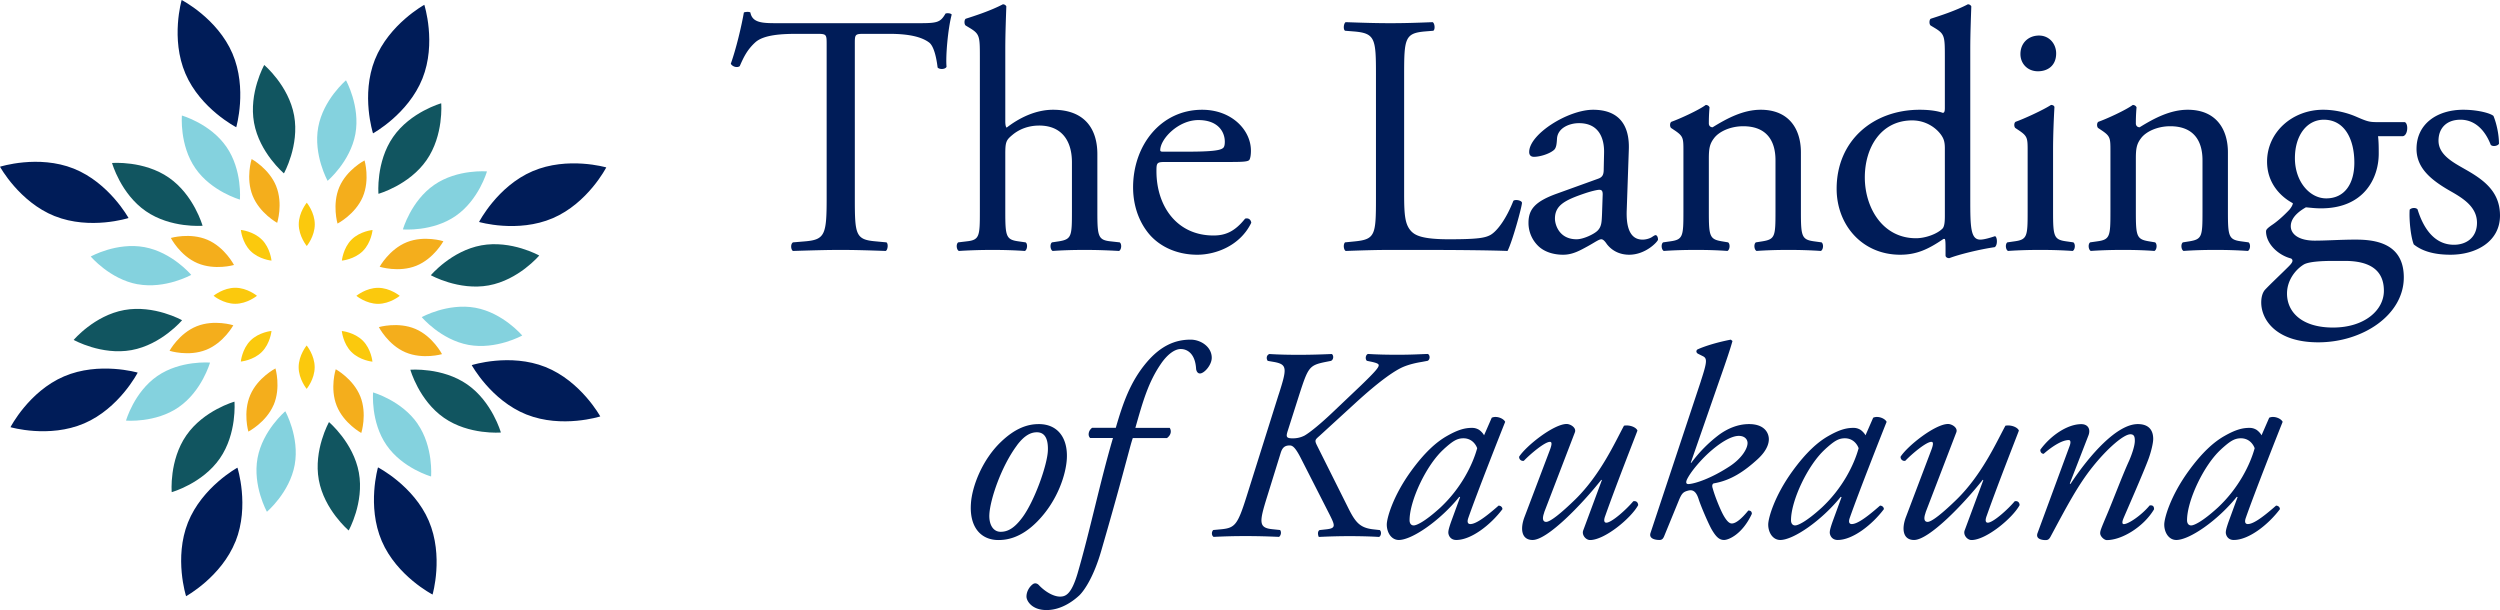 <svg xmlns="http://www.w3.org/2000/svg" data-name="Layer 2" viewBox="0 0 436.64 106.56"><g data-name="Layer 1"><path fill="#001c58" d="M73.78 13.72c-2.48 6.2-8.63 9.57-8.63 9.57s-2.14-6.68.33-12.88c2.48-6.2 8.63-9.57 8.63-9.57s2.15 6.68-.33 12.88M41.13 94.56c-2.48 6.2-8.63 9.57-8.63 9.57s-2.14-6.68.33-12.88c2.48-6.2 8.64-9.57 8.64-9.57s2.14 6.68-.33 12.88ZM91.95 72.4c-6.2-2.48-9.56-8.63-9.56-8.63s6.68-2.14 12.88.33c6.2 2.48 9.57 8.63 9.57 8.63s-6.68 2.14-12.88-.33ZM9.56 37.75C3.37 35.28 0 29.12 0 29.12s6.68-2.14 12.88.33c6.2 2.48 9.57 8.63 9.57 8.63s-6.68 2.14-12.88-.33ZM40.6 9.35c2.63 6.13.66 12.87.66 12.87s-6.24-3.21-8.87-9.35C29.76 6.74 31.73 0 31.73 0s6.24 3.21 8.87 9.35m34.29 81.62c2.63 6.13.66 12.87.66 12.87s-6.24-3.21-8.87-9.34c-2.63-6.14-.66-12.87-.66-12.87s6.24 3.21 8.87 9.34m21.65-52.86c-6.13 2.63-12.87.66-12.87.66s3.21-6.24 9.35-8.87 12.87-.66 12.87-.66-3.21 6.24-9.35 8.87M14.7 73.95c-6.13 2.63-12.87.66-12.87.66s3.21-6.24 9.35-8.87c6.13-2.63 12.87-.66 12.87-.66s-3.21 6.24-9.35 8.87"/><path fill="#115560" d="M74.5 27.97c-3.03 4.37-8.4 5.88-8.4 5.88s-.47-5.57 2.56-9.93c3.03-4.37 8.4-5.88 8.4-5.88s.47 5.57-2.56 9.93M38.39 80.08c-3.03 4.37-8.4 5.88-8.4 5.88s-.47-5.57 2.56-9.93c3.03-4.37 8.4-5.88 8.4-5.88s.47 5.57-2.56 9.93m39.16-7.1c-4.37-3.03-5.88-8.4-5.88-8.4s5.57-.47 9.93 2.56c4.37 3.03 5.88 8.4 5.88 8.4s-5.57.47-9.93-2.56m-52.1-36.11c-4.37-3.03-5.88-8.4-5.88-8.4s5.57-.47 9.93 2.56c4.37 3.03 5.88 8.4 5.88 8.4s-5.56.47-9.93-2.56m25.92-16.69c.95 5.23-1.78 10.1-1.78 10.1s-4.27-3.6-5.22-8.83 1.78-10.1 1.78-10.1 4.27 3.6 5.22 8.83m11.31 62.37c.95 5.23-1.78 10.1-1.78 10.1s-4.27-3.6-5.22-8.83 1.78-10.1 1.78-10.1 4.27 3.6 5.22 8.83m22.67-32.7c-5.23.95-10.1-1.78-10.1-1.78s3.6-4.27 8.83-5.22 10.1 1.78 10.1 1.78-3.6 4.27-8.83 5.22m-62.38 11.3c-5.23.95-10.1-1.78-10.1-1.78s3.6-4.27 8.83-5.22 10.1 1.78 10.1 1.78-3.6 4.27-8.83 5.22"/><path fill="#84d2de" d="M62.07 23.4c-.89 4.84-4.85 8.18-4.85 8.18s-2.52-4.52-1.64-9.37c.89-4.84 4.85-8.18 4.85-8.18s2.52 4.52 1.64 9.37m-10.6 57.8c-.89 4.84-4.85 8.18-4.85 8.18s-2.52-4.52-1.64-9.37c.89-4.84 4.85-8.18 4.85-8.18s2.52 4.52 1.64 9.37m30.37-20.96c-4.85-.89-8.18-4.85-8.18-4.85s4.52-2.52 9.37-1.64c4.84.89 8.18 4.85 8.18 4.85s-4.52 2.52-9.37 1.64M24.03 49.65c-4.84-.89-8.18-4.85-8.18-4.85s4.52-2.53 9.37-1.64 8.18 4.85 8.18 4.85-4.52 2.52-9.37 1.63Zm15.52-24c2.8 4.05 2.35 9.21 2.35 9.21s-4.98-1.41-7.78-5.47c-2.8-4.05-2.35-9.21-2.35-9.21s4.98 1.41 7.78 5.47m33.38 48.36c2.8 4.05 2.36 9.21 2.36 9.21s-4.98-1.41-7.78-5.47c-2.8-4.05-2.35-9.21-2.35-9.21s4.98 1.41 7.78 5.47Zm6.65-36.29c-4.05 2.8-9.21 2.35-9.21 2.35s1.41-4.98 5.47-7.78c4.05-2.8 9.21-2.35 9.21-2.35s-1.41 4.98-5.47 7.78M31.22 71.11c-4.05 2.8-9.21 2.35-9.21 2.35s1.41-4.98 5.46-7.78 9.21-2.35 9.21-2.35-1.41 4.98-5.47 7.78Z"/><path fill="#f4ae1c" d="M48.24 32.53c1.23 3.08.17 6.39.17 6.39s-3.06-1.67-4.29-4.75c-1.23-3.07-.17-6.39-.17-6.39s3.06 1.67 4.29 4.74Zm14.69 36.7c1.23 3.08.17 6.39.17 6.39s-3.06-1.67-4.29-4.74c-1.23-3.08-.17-6.39-.17-6.39s3.06 1.67 4.29 4.75Zm9.77-22.81c-3.07 1.23-6.39.17-6.39.17s1.67-3.05 4.74-4.29c3.07-1.23 6.39-.17 6.39-.17s-1.67 3.06-4.74 4.29M36 61.1c-3.07 1.23-6.39.17-6.39.17s1.67-3.06 4.75-4.29c3.07-1.23 6.39-.17 6.39-.17s-1.67 3.06-4.74 4.29Zm.23-19.22c3.04 1.3 4.64 4.4 4.64 4.4s-3.34.98-6.39-.32c-3.04-1.3-4.64-4.4-4.64-4.4s3.34-.98 6.39.32m36.33 15.57c3.04 1.3 4.64 4.4 4.64 4.4s-3.34.98-6.39-.32c-3.04-1.3-4.64-4.4-4.64-4.4s3.34-.98 6.39.32m-9.21-23.04c-1.31 3.04-4.4 4.64-4.4 4.64s-.98-3.34.32-6.39c1.31-3.05 4.4-4.64 4.4-4.64s.98 3.34-.32 6.39M47.78 70.74c-1.31 3.04-4.4 4.64-4.4 4.64s-.98-3.34.33-6.39c1.3-3.04 4.4-4.64 4.4-4.64s.98 3.34-.32 6.39Z"/><path fill="#fbc90d" d="M45.74 41.85c1.48 1.48 1.68 3.67 1.68 3.67s-2.19-.21-3.67-1.69-1.68-3.67-1.68-3.67 2.19.21 3.66 1.69ZM63.37 59.5c1.48 1.48 1.68 3.67 1.68 3.67s-2.19-.21-3.67-1.69-1.68-3.67-1.68-3.67 2.19.21 3.67 1.69m.01-15.66c-1.48 1.48-3.67 1.68-3.67 1.68s.21-2.19 1.69-3.67 3.67-1.68 3.67-1.68-.21 2.19-1.69 3.67M45.73 61.47c-1.48 1.48-3.67 1.68-3.67 1.68s.21-2.19 1.69-3.67 3.67-1.68 3.67-1.68-.21 2.19-1.69 3.67M41.1 50.26c2.09 0 3.78 1.4 3.78 1.4s-1.7 1.4-3.79 1.4-3.79-1.4-3.79-1.4 1.7-1.4 3.79-1.4Zm24.94.01c2.09 0 3.78 1.4 3.78 1.4s-1.7 1.4-3.79 1.4-3.79-1.4-3.79-1.4 1.7-1.4 3.79-1.4ZM54.98 39.19c0 2.09-1.4 3.78-1.4 3.78s-1.4-1.7-1.4-3.79 1.4-3.78 1.4-3.78 1.4 1.7 1.4 3.79m-.02 24.95c0 2.09-1.4 3.78-1.4 3.78s-1.4-1.7-1.4-3.79 1.4-3.79 1.4-3.79 1.4 1.7 1.4 3.79Z"/><path fill="#001c58" d="M149.3 34.65c0 6.3.12 7.2 3.6 7.5l1.92.18c.36.24.24 1.32-.12 1.5-3.42-.12-5.46-.18-7.86-.18s-4.5.06-8.34.18c-.36-.18-.48-1.2 0-1.5l2.16-.18c3.42-.3 3.72-1.2 3.72-7.5V7.83c0-1.86 0-1.92-1.8-1.92h-3.3c-2.58 0-5.88.12-7.38 1.5-1.44 1.32-2.04 2.64-2.7 4.14-.48.36-1.32.06-1.56-.42.96-2.7 1.86-6.54 2.28-8.94.18-.12.96-.18 1.14 0 .36 1.92 2.34 1.86 5.1 1.86h24.3c3.24 0 3.78-.12 4.68-1.68.3-.12.96-.06 1.08.18-.66 2.46-1.08 7.32-.9 9.12-.24.48-1.26.48-1.56.12-.18-1.5-.6-3.72-1.5-4.38-1.38-1.02-3.66-1.5-6.96-1.5h-4.26c-1.8 0-1.74.06-1.74 2.04zm21.84-24.84c0-3.54-.06-3.9-1.86-4.98l-.6-.36c-.3-.18-.3-1.02 0-1.2 1.5-.48 4.32-1.38 6.48-2.52.24 0 .48.12.6.36-.06 1.8-.18 4.8-.18 7.44v12.6c0 .54.06 1.02.24 1.14 2.16-1.68 5.04-3.12 8.1-3.12 5.7 0 7.74 3.54 7.74 7.74v10.02c0 4.32.12 4.98 2.28 5.22l1.62.18c.42.3.3 1.32-.12 1.5-2.16-.12-3.9-.18-6-.18s-3.96.06-5.58.18c-.42-.18-.54-1.2-.12-1.5l1.2-.18c2.22-.36 2.28-.9 2.28-5.22v-8.58c0-3.84-1.86-6.42-5.7-6.42-2.04 0-3.6.72-4.68 1.62s-1.26 1.2-1.26 3.3v10.08c0 4.32.12 4.92 2.28 5.22l1.26.18c.42.24.3 1.32-.12 1.5-1.8-.12-3.54-.18-5.64-.18s-3.96.06-5.88.18c-.42-.18-.54-1.2-.12-1.5l1.5-.18c2.22-.24 2.28-.9 2.28-5.22zm32.46 18.48c-1.56 0-1.62.12-1.62 1.62 0 6.06 3.54 11.22 9.96 11.22 1.98 0 3.66-.6 5.52-2.94.6-.18 1.02.18 1.08.72-1.98 4.08-6.3 5.58-9.42 5.58-3.9 0-6.96-1.68-8.7-3.96-1.8-2.34-2.52-5.16-2.52-7.8 0-7.38 4.86-13.56 12.06-13.56 5.16 0 8.52 3.54 8.52 7.14 0 .84-.12 1.32-.24 1.56-.18.36-1.02.42-3.54.42zm3.72-1.8c4.44 0 5.76-.24 6.24-.6.18-.12.36-.36.36-1.14 0-1.68-1.14-3.78-4.62-3.78s-6.6 3.24-6.66 5.22c0 .12 0 .3.42.3zm33-13.44c0-6.3-.12-7.26-3.9-7.56l-1.5-.12c-.36-.24-.24-1.32.12-1.5 3.36.12 5.4.18 7.8.18s4.38-.06 7.38-.18c.36.18.48 1.26.12 1.5l-1.44.12c-3.54.3-3.66 1.26-3.66 7.56v20.88c0 3.78.18 5.34 1.26 6.48.66.66 1.8 1.38 6.54 1.38 5.1 0 6.36-.24 7.32-.78 1.2-.72 2.76-2.88 3.96-5.94.36-.3 1.5-.06 1.5.36 0 .66-1.68 6.78-2.52 8.4-3.06-.12-8.76-.18-14.94-.18h-5.52c-2.52 0-4.44.06-7.8.18-.36-.18-.48-1.14-.12-1.5l1.8-.18c3.48-.36 3.6-1.2 3.6-7.5zm38.76 18.18c.9-.3 1.02-.84 1.02-1.74l.06-2.76c.06-2.22-.66-5.22-4.38-5.22-1.68 0-3.72.84-3.84 2.7-.06.96-.12 1.68-.6 2.04-.9.72-2.52 1.14-3.42 1.14-.54 0-.84-.3-.84-.84 0-3.12 6.78-7.38 11.16-7.38s6.42 2.52 6.24 7.02l-.36 10.44c-.12 2.76.42 5.22 2.76 5.22.6 0 1.14-.18 1.5-.36.3-.18.6-.42.78-.42.24 0 .42.36.42.78 0 .3-2.1 2.64-5.04 2.64-1.44 0-2.88-.54-3.9-1.86-.24-.36-.6-.84-.96-.84-.42 0-1.14.54-2.34 1.2-1.32.72-2.64 1.5-4.32 1.5s-3.18-.48-4.2-1.38a5.6 5.6 0 0 1-1.86-4.2c0-2.34 1.14-3.72 4.98-5.1zm-3.72 10.56c1.2 0 3.06-.9 3.66-1.5.72-.72.72-1.56.78-2.82l.12-3.54c0-.66-.24-.78-.6-.78s-1.38.24-2.46.6c-3.54 1.2-5.28 2.1-5.28 4.44 0 1.02.72 3.6 3.78 3.6m18.66-15.36c0-2.34 0-2.64-1.62-3.72l-.54-.36c-.24-.24-.24-.9.06-1.08 1.38-.48 4.8-2.04 6-2.94.24 0 .54.12.66.42-.12 1.38-.12 2.28-.12 2.82 0 .36.24.66.66.66 2.52-1.56 5.34-3.06 8.4-3.06 4.98 0 7.02 3.42 7.02 7.44v10.32c0 4.32.12 4.92 2.28 5.22l1.32.18c.42.3.3 1.32-.12 1.5-1.8-.12-3.54-.18-5.64-.18s-3.96.06-5.58.18c-.42-.18-.54-1.2-.12-1.5l1.14-.18c2.22-.36 2.28-.9 2.28-5.22v-8.94c0-3.42-1.56-5.94-5.64-5.94-2.28 0-4.26.96-5.1 2.1-.78 1.02-.9 1.86-.9 3.6v9.18c0 4.32.12 4.86 2.28 5.22l1.08.18c.42.3.3 1.32-.12 1.5-1.62-.12-3.36-.18-5.46-.18s-3.96.06-5.64.18c-.42-.18-.54-1.2-.12-1.5l1.26-.18c2.22-.3 2.28-.9 2.28-5.22zm50.1 8.46c0 4.74.06 6.96 1.74 6.96.66 0 1.68-.3 2.58-.6.42.12.48 1.62-.06 1.92-2.52.36-6.24 1.26-7.92 1.92-.36 0-.66-.18-.66-.48v-1.02c0-.9 0-1.62-.12-1.86h-.24c-2.64 1.8-4.68 2.76-7.56 2.76-6.66 0-11.1-5.22-11.1-11.52 0-8.4 6.36-13.8 14.52-13.8 2.04 0 3.36.3 4.02.54.3 0 .36-.36.36-.84V9.81c0-3.54-.06-3.9-1.86-4.98l-.6-.36c-.3-.18-.3-1.02 0-1.2 1.5-.48 4.32-1.38 6.48-2.52.24 0 .48.12.6.36-.06 1.8-.18 4.8-.18 7.44zm-4.44-9c0-1.2-.24-1.74-.66-2.34-.9-1.26-2.7-2.52-5.04-2.52-5.46 0-8.28 4.74-8.28 9.96s3.06 10.62 8.94 10.62c1.62 0 3.66-.72 4.62-1.68.36-.36.42-1.26.42-2.22zm14.46.54c0-2.34 0-2.64-1.62-3.72l-.54-.36c-.24-.24-.24-.9.06-1.08 1.38-.48 4.8-2.04 6.18-2.94.3 0 .54.12.6.36-.12 2.1-.24 4.98-.24 7.44v10.8c0 4.32.12 4.92 2.28 5.22l1.26.18c.42.3.3 1.32-.12 1.5-1.8-.12-3.54-.18-5.64-.18s-3.96.06-5.64.18c-.42-.18-.54-1.2-.12-1.5l1.26-.18c2.22-.3 2.28-.9 2.28-5.22zm4.98-17.1c0 2.16-1.5 3.12-3.18 3.12-1.86 0-3.06-1.38-3.06-3 0-1.98 1.44-3.24 3.24-3.24s3 1.44 3 3.12m9.48 17.1c0-2.34 0-2.64-1.62-3.72l-.54-.36c-.24-.24-.24-.9.06-1.08 1.38-.48 4.8-2.04 6-2.94.24 0 .54.12.66.42-.12 1.38-.12 2.28-.12 2.82 0 .36.24.66.66.66 2.52-1.56 5.34-3.06 8.4-3.06 4.98 0 7.02 3.42 7.02 7.44v10.32c0 4.32.12 4.92 2.28 5.22l1.32.18c.42.3.3 1.32-.12 1.5-1.8-.12-3.54-.18-5.64-.18s-3.96.06-5.58.18c-.42-.18-.54-1.2-.12-1.5l1.14-.18c2.22-.36 2.28-.9 2.28-5.22v-8.94c0-3.42-1.56-5.94-5.64-5.94-2.28 0-4.26.96-5.1 2.1-.78 1.02-.9 1.86-.9 3.6v9.18c0 4.32.12 4.86 2.28 5.22l1.08.18c.42.3.3 1.32-.12 1.5-1.62-.12-3.36-.18-5.46-.18s-3.96.06-5.64.18c-.42-.18-.54-1.2-.12-1.5l1.26-.18c2.22-.3 2.28-.9 2.28-5.22zm51.42-5.1c.66.3.54 2.34-.36 2.46h-4.32c.12 1.02.12 2.04.12 3.06 0 4.14-2.46 9.54-10.08 9.54-1.08 0-1.92-.12-2.64-.18-.72.42-2.64 1.56-2.64 3.3 0 1.38 1.38 2.52 4.2 2.52 2.04 0 4.5-.18 7.14-.18 3.36 0 8.4.6 8.4 6.6 0 6.54-7.14 11.34-14.94 11.34-7.38 0-9.96-3.96-9.96-6.96 0-.96.24-1.74.66-2.22 1.02-1.08 2.7-2.64 4.08-4.02.54-.54 1.02-1.08.48-1.44-2.34-.6-4.38-2.64-4.38-4.74 0-.3.24-.54.9-1.02 1.02-.66 2.16-1.68 3.18-2.76.3-.36.6-.84.6-1.14-2.04-1.08-4.5-3.42-4.5-7.26 0-5.16 4.44-9.06 9.78-9.06 2.28 0 4.38.6 5.76 1.2 1.92.84 2.34.96 3.66.96zm-12.54 24.24c-1.92 0-4.32.12-5.16.66-1.44.9-2.88 2.76-2.88 5.04 0 3.24 2.58 5.94 8.04 5.94s8.88-3 8.88-6.42c0-3.66-2.52-5.22-6.84-5.22zm3.72-17.16c0-4.08-1.68-7.5-5.34-7.5-2.88 0-5.04 2.64-5.04 6.72s2.58 7.02 5.46 7.02c3.24 0 4.92-2.58 4.92-6.24m24.3-8.16c.54 1.32.96 3.24.96 4.86-.24.42-1.14.54-1.44.18-1.02-2.64-2.82-4.38-5.28-4.38s-3.84 1.5-3.84 3.66c0 2.46 2.52 3.78 4.62 4.98 3.18 1.8 6.12 3.84 6.12 8.1 0 4.56-4.2 6.84-8.64 6.84-2.82 0-4.92-.6-6.42-1.8-.48-1.14-.84-4.08-.72-6.06.3-.36 1.08-.42 1.38-.06 1.02 3.3 2.94 6.18 6.36 6.18 2.16 0 4.02-1.26 4.02-3.84 0-2.76-2.4-4.26-4.62-5.52-3.48-1.98-5.94-4.08-5.94-7.38 0-4.38 3.6-6.84 8.16-6.84 2.52 0 4.74.6 5.28 1.08M186.33 80.11c-.14 2.64-1.54 7.25-5.09 10.9-2.98 3.07-5.57 3.31-6.86 3.31-3.07 0-5.09-2.26-4.8-6.38.19-2.98 1.97-7.63 5.23-10.75 2.5-2.4 4.66-3.12 6.62-3.12 3.41 0 5.09 2.54 4.9 6.05Zm-8.73-2.3c-2.78 3.75-4.66 9.46-4.8 12-.1 1.68.58 3.07 1.97 3.07 1.06 0 2.26-.43 3.79-2.5 2.11-2.83 4.37-9.17 4.46-11.71.05-1.49-.24-3.17-1.92-3.17-.96 0-2.11.43-3.5 2.3Zm20.25-1.3c-.29.82-.67 2.35-1.25 4.46-1.44 5.38-2.74 9.98-4.27 15.26-1.25 4.32-2.83 6.77-3.79 7.73-.72.67-2.93 2.59-5.76 2.59-2.59 0-3.5-1.63-3.5-2.35 0-.96.58-1.78 1.1-2.16.38-.29.82-.14 1.1.19 1.15 1.2 2.59 1.97 3.65 1.97.96 0 1.97-.34 3.07-4.03 2.21-7.58 3.89-15.84 6.19-23.67h-3.98c-.48-.43-.29-1.34.34-1.78h4.13c1.25-4.32 2.54-8.06 5.38-11.42 2.4-2.83 4.9-3.98 7.68-3.98 1.78 0 3.7 1.25 3.7 3.17 0 1.25-1.3 2.74-2.06 2.74-.43 0-.62-.43-.67-.77-.14-2.64-1.49-3.5-2.69-3.5-1.06 0-2.35.96-3.46 2.59-2.21 3.22-3.17 6.62-4.46 11.18h6c.34.53.24 1.25-.48 1.78h-5.95Zm25.49-7.63c1.44-4.51 1.54-5.23-.82-5.66l-1.1-.19c-.29-.38-.24-1.01.29-1.2 1.54.1 3.17.14 5.18.14s3.55-.05 5.71-.14c.34.19.38.96-.14 1.2l-.96.19c-2.83.58-3.02.91-4.56 5.66l-2.02 6.34c-.34 1.06-.29 1.34.86 1.34.72 0 1.39-.14 2.06-.48 1.01-.58 2.98-2.21 5.04-4.18l4.8-4.56c2.59-2.5 3.12-3.17 3.12-3.55 0-.29-.53-.43-1.15-.58l-.91-.19c-.34-.29-.24-1.06.19-1.2 1.58.1 3.22.14 5.28.14 2.35 0 3.79-.1 5.18-.14.43.24.38 1.01-.05 1.2l-1.01.19c-.86.14-2.06.38-3.22.86-1.25.53-3.74 2.06-8.5 6.43l-6.14 5.62c-.82.72-.91.77-.38 1.82l5.28 10.56c1.3 2.64 2.06 3.65 4.37 3.94l1.25.14c.34.29.24 1.06-.14 1.2-1.54-.1-3.6-.14-5.09-.14-1.82 0-3.6.05-5.42.14-.19-.38-.24-1.01.14-1.2l1.25-.14c1.63-.19 1.44-.67.48-2.59l-5.04-9.89c-1.01-1.97-1.49-2.16-1.92-2.16-.91 0-1.3.43-1.58 1.34l-2.35 7.58c-1.39 4.46-1.54 5.47.91 5.71l1.34.14c.29.34.14 1.01-.19 1.2-2.21-.1-3.89-.14-5.95-.14s-3.55.05-5.47.14c-.38-.24-.38-.91-.05-1.2l1.49-.14c2.3-.24 2.78-.82 4.32-5.71l5.62-17.86Zm37.2 4.08c.82-.38 2.06.1 2.35.72-.72 1.78-4.9 12.38-6.43 16.75-.29.82-.05 1.1.34 1.1.82 0 2.21-.82 4.94-3.22.34 0 .67.24.67.62-2.02 2.69-5.42 5.38-8.06 5.38-1.1 0-1.39-.91-1.39-1.3 0-.34.1-.77.48-1.87l1.58-4.32-.14-.05c-3.41 4.22-8.3 7.54-10.56 7.54-1.34 0-2.11-1.34-2.11-2.69 0-1.1 1.06-4.94 4.22-9.31 2.3-3.17 4.37-5.09 6.34-6.19 1.87-1.06 3.07-1.39 4.32-1.39.53 0 .86.14 1.15.29.19.1.72.53.96 1.01zm-8.35 5.47c-3.07 2.74-6 9.03-6 12.43 0 .58.29.91.72.91.48 0 1.92-.62 4.66-3.12 3.65-3.41 5.66-7.54 6.43-10.37-.34-.91-1.15-1.73-2.4-1.73-1.15 0-1.92.53-3.41 1.87Zm17.52 11.09c-.43 1.15-.19 1.63.34 1.63.72 0 2.64-1.54 5.14-3.98 4.37-4.32 6.87-9.89 8.45-12.82 1.01-.19 2.16.29 2.35.86-.48 1.3-3.6 9.17-5.62 14.88-.24.62-.29 1.2.19 1.2.91 0 3.46-2.26 4.7-3.74.43-.1.82.1.86.67-1.25 2.3-5.86 6.1-8.4 6.1-.77 0-1.49-.91-1.2-1.68l3.26-8.79-.1-.05c-3.46 4.37-9.41 10.51-12 10.51-1.97 0-2.21-1.97-1.39-4.08l4.42-11.67c.34-.91.38-1.39 0-1.39-.91 0-3.41 2.11-4.56 3.31-.48.1-.86-.29-.82-.72 1.25-1.92 6.05-5.71 8.3-5.71.62 0 1.73.62 1.44 1.44l-5.38 14.02Zm27.35-22.95c1.1-3.36 1.15-3.98.34-4.37l-.86-.43c-.29-.19-.34-.48-.1-.72 1.44-.67 3.79-1.34 5.86-1.73l.29.24c-.38 1.34-.91 2.98-2.35 7.06l-4.94 14.21h.1a23.9 23.9 0 0 1 4.9-4.94c1.34-.96 3.12-1.82 5.18-1.82 2.78 0 3.46 1.63 3.46 2.64 0 .58-.19 1.87-1.97 3.5-2.26 2.06-4.61 3.7-7.68 4.22-.34.19-.24.62-.14.91.38 1.39 1.25 3.5 1.78 4.51.58 1.06 1.06 1.58 1.54 1.58.62 0 1.54-.62 2.88-2.26.43 0 .62.19.62.58-1.68 3.6-4.08 4.56-4.85 4.56-.86 0-1.44-.58-2.21-1.92-.58-1.06-1.78-3.84-2.21-5.14-.38-1.25-.91-1.78-1.78-1.58-.96.24-1.2.48-1.78 1.92l-2.5 6.1c-.19.43-.38.62-.82.62-.53 0-1.92-.14-1.54-1.25l8.79-26.5Zm6.63 9.56c-1.25 0-3.02 1.06-4.66 2.45-1.78 1.49-3.79 3.84-4.42 5.23-.19.48-.14.82.48.72 1.01-.1 3.7-.91 7.06-3.12 2.02-1.34 3.07-3.02 3.07-4.03 0-.58-.43-1.25-1.54-1.25Zm23.47-3.17c.82-.38 2.06.1 2.35.72-.72 1.78-4.9 12.38-6.43 16.75-.29.82-.05 1.1.34 1.1.82 0 2.21-.82 4.94-3.22.34 0 .67.24.67.62-2.02 2.69-5.42 5.38-8.06 5.38-1.1 0-1.39-.91-1.39-1.3 0-.34.1-.77.48-1.87l1.58-4.32-.14-.05c-3.41 4.22-8.3 7.54-10.56 7.54-1.34 0-2.11-1.34-2.11-2.69 0-1.1 1.06-4.94 4.22-9.31 2.3-3.17 4.37-5.09 6.34-6.19 1.87-1.06 3.07-1.39 4.32-1.39.53 0 .86.14 1.15.29.19.1.72.53.96 1.01zm-8.35 5.47c-3.07 2.74-6 9.03-6 12.43 0 .58.29.91.72.91.48 0 1.92-.62 4.66-3.12 3.65-3.41 5.66-7.54 6.43-10.37-.34-.91-1.15-1.73-2.4-1.73-1.15 0-1.92.53-3.41 1.87Zm17.52 11.09c-.43 1.15-.19 1.63.34 1.63.72 0 2.64-1.54 5.14-3.98 4.37-4.32 6.86-9.89 8.45-12.82 1.01-.19 2.16.29 2.35.86-.48 1.3-3.6 9.17-5.62 14.88-.24.62-.29 1.2.19 1.2.91 0 3.46-2.26 4.7-3.74.43-.1.82.1.86.67-1.25 2.3-5.86 6.1-8.4 6.1-.77 0-1.49-.91-1.2-1.68l3.26-8.79-.1-.05c-3.46 4.37-9.41 10.51-12 10.51-1.97 0-2.21-1.97-1.39-4.08l4.42-11.67c.34-.91.38-1.39 0-1.39-.91 0-3.41 2.11-4.56 3.31-.48.1-.86-.29-.82-.72 1.25-1.92 6.05-5.71 8.3-5.71.62 0 1.73.62 1.44 1.44l-5.38 14.02Zm25.15-5.09.14.1c3.41-5.18 8.16-10.46 11.76-10.46 1.87 0 2.69 1.01 2.69 2.59 0 .77-.38 2.26-.77 3.36-.86 2.4-4.32 10.22-4.46 10.61-.19.48-.24.91.1.91.82 0 3.12-1.58 4.51-3.26.67-.1.77.29.77.67-1.82 3.07-5.62 5.38-8.26 5.38-.43 0-1.15-.62-1.15-1.2 0-.43.14-.77 1.15-3.17 1.01-2.35 2.78-7.06 3.89-9.46.38-.86 1.01-2.54 1.01-3.5 0-.58-.05-1.15-.77-1.15-1.15 0-3.98 2.4-6.62 5.71-2.54 3.17-4.51 6.91-7.34 12.19-.24.43-.43.58-.86.58-.53 0-1.82-.14-1.39-1.25l5.57-15.12c.24-.62.24-1.1-.14-1.1-1.1 0-2.78 1.01-4.37 2.4-.38 0-.62-.34-.58-.72 1.82-2.5 4.75-4.46 7.15-4.46 1.15 0 1.68.86 1.25 1.97l-3.26 8.4Zm34.85-11.47c.82-.38 2.06.1 2.35.72-.72 1.78-4.9 12.38-6.43 16.75-.29.82-.05 1.1.34 1.1.82 0 2.21-.82 4.94-3.22.34 0 .67.24.67.62-2.02 2.69-5.42 5.38-8.06 5.38-1.1 0-1.39-.91-1.39-1.3 0-.34.1-.77.48-1.87l1.58-4.32-.14-.05c-3.41 4.22-8.3 7.54-10.56 7.54-1.34 0-2.11-1.34-2.11-2.69 0-1.1 1.06-4.94 4.22-9.31 2.3-3.17 4.37-5.09 6.34-6.19 1.87-1.06 3.07-1.39 4.32-1.39.53 0 .86.14 1.15.29.19.1.72.53.96 1.01zm-8.35 5.47c-3.07 2.74-6 9.03-6 12.43 0 .58.29.91.72.91.48 0 1.92-.62 4.66-3.12 3.65-3.41 5.66-7.54 6.43-10.37-.34-.91-1.15-1.73-2.4-1.73-1.15 0-1.92.53-3.41 1.87Z"/></g></svg>